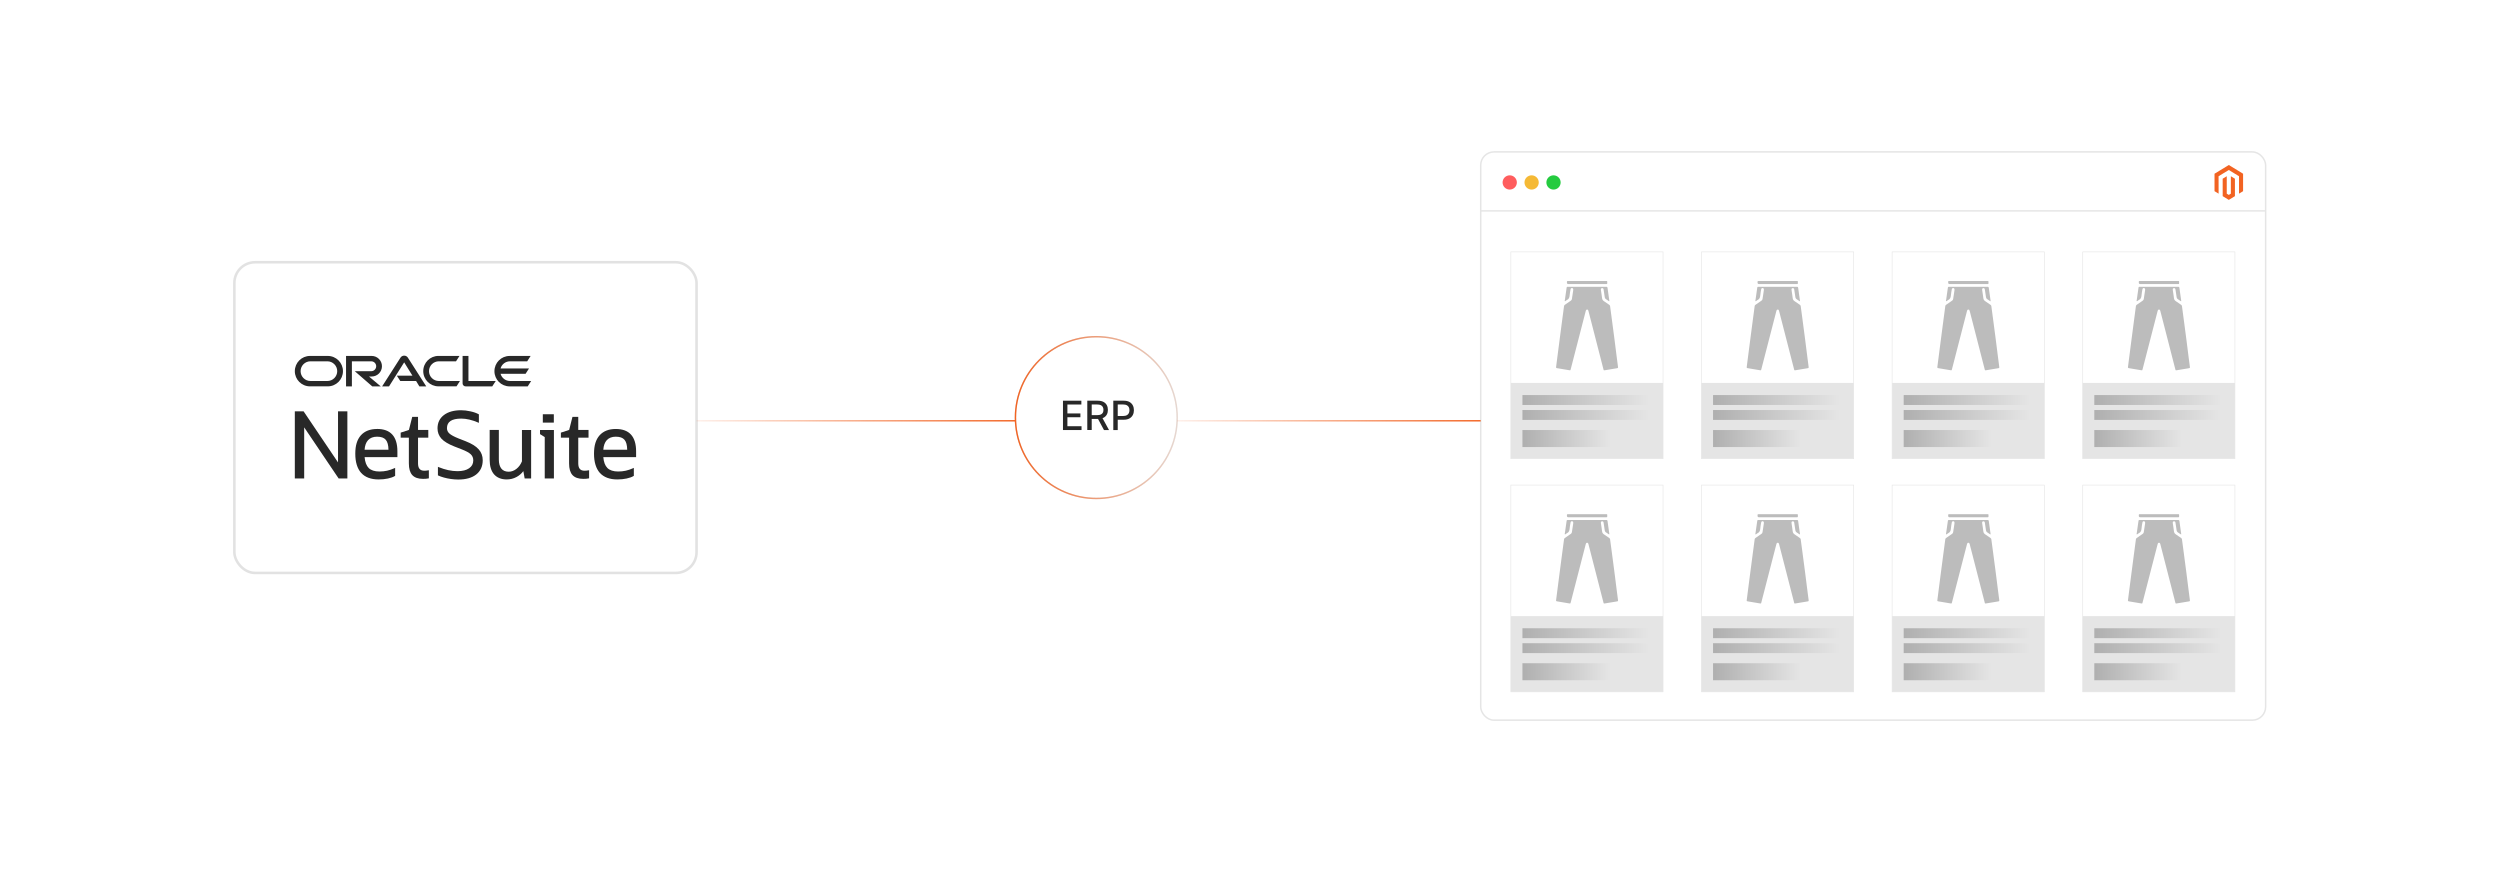 <?xml version="1.0" encoding="UTF-8"?><svg id="a" xmlns="http://www.w3.org/2000/svg" width="860" height="300" xmlns:xlink="http://www.w3.org/1999/xlink" viewBox="0 0 860 300"><defs><linearGradient id="b" x1="523.717" y1="137.605" x2="567.383" y2="137.605" gradientUnits="userSpaceOnUse"><stop offset="0" stop-color="#afafaf"/><stop offset="1" stop-color="#e5e5e5"/></linearGradient><linearGradient id="c" y1="142.748" y2="142.748" xlink:href="#b"/><linearGradient id="d" y1="150.861" x2="553.988" y2="150.861" xlink:href="#b"/><linearGradient id="e" x1="589.293" x2="632.958" xlink:href="#b"/><linearGradient id="f" x1="589.293" y1="142.748" x2="632.958" y2="142.748" xlink:href="#b"/><linearGradient id="g" x1="589.293" y1="150.861" x2="619.563" y2="150.861" xlink:href="#b"/><linearGradient id="h" x1="654.868" x2="698.534" xlink:href="#b"/><linearGradient id="i" x1="654.868" y1="142.748" x2="698.534" y2="142.748" xlink:href="#b"/><linearGradient id="j" x1="654.868" y1="150.861" x2="685.139" y2="150.861" xlink:href="#b"/><linearGradient id="k" x1="720.444" x2="764.109" xlink:href="#b"/><linearGradient id="l" x1="720.444" y1="142.748" x2="764.109" y2="142.748" xlink:href="#b"/><linearGradient id="m" x1="720.444" y1="150.861" x2="750.715" y2="150.861" xlink:href="#b"/><linearGradient id="n" y1="217.823" y2="217.823" xlink:href="#b"/><linearGradient id="o" y1="222.966" y2="222.966" xlink:href="#b"/><linearGradient id="p" y1="231.079" x2="553.988" y2="231.079" xlink:href="#b"/><linearGradient id="q" x1="589.293" y1="217.823" x2="632.958" y2="217.823" xlink:href="#b"/><linearGradient id="r" x1="589.293" y1="222.966" x2="632.958" y2="222.966" xlink:href="#b"/><linearGradient id="s" x1="589.293" y1="231.079" x2="619.563" y2="231.079" xlink:href="#b"/><linearGradient id="t" x1="654.868" y1="217.823" x2="698.534" y2="217.823" xlink:href="#b"/><linearGradient id="u" x1="654.868" y1="222.966" x2="698.534" y2="222.966" xlink:href="#b"/><linearGradient id="v" x1="654.868" y1="231.079" x2="685.139" y2="231.079" xlink:href="#b"/><linearGradient id="w" x1="720.444" y1="217.823" x2="764.109" y2="217.823" xlink:href="#b"/><linearGradient id="x" x1="720.444" y1="222.966" x2="764.109" y2="222.966" xlink:href="#b"/><linearGradient id="y" x1="720.444" y1="231.079" x2="750.715" y2="231.079" xlink:href="#b"/><filter id="z" filterUnits="userSpaceOnUse"><feOffset dx="0" dy="0"/><feGaussianBlur result="aa" stdDeviation="7.136"/><feFlood flood-color="#f26322" flood-opacity=".2"/><feComposite in2="aa" operator="in"/><feComposite in="SourceGraphic"/></filter><filter id="ac" filterUnits="userSpaceOnUse"><feOffset dx="0" dy="0"/><feGaussianBlur result="ad" stdDeviation="4.836"/><feFlood flood-color="#f26322" flood-opacity=".2"/><feComposite in2="ad" operator="in"/><feComposite in="SourceGraphic"/></filter><linearGradient id="ae" x1="349.062" y1="143.65" x2="405.205" y2="143.65" gradientUnits="userSpaceOnUse"><stop offset="0" stop-color="#f26322"/><stop offset="1" stop-color="#f26322" stop-opacity=".1"/></linearGradient><filter id="af" filterUnits="userSpaceOnUse"><feOffset dx="0" dy="0"/><feGaussianBlur result="ag" stdDeviation="4.836"/><feFlood flood-color="#f26322" flood-opacity=".2"/><feComposite in2="ag" operator="in"/><feComposite in="SourceGraphic"/></filter><linearGradient id="ah" x1="239.613" y1="144.75" x2="349.312" y2="144.75" gradientUnits="userSpaceOnUse"><stop offset="0" stop-color="#f26322" stop-opacity=".1"/><stop offset="1" stop-color="#f26322"/></linearGradient><linearGradient id="ai" x1="404.955" x2="509.359" xlink:href="#ah"/></defs><rect x="509.359" y="52.259" width="270.018" height="195.482" rx="4.577" ry="4.577" fill="#fff" stroke="#e5e5e5" stroke-miterlimit="10" stroke-width=".517"/><circle cx="519.345" cy="62.763" r="2.454" fill="#ff5d5e" stroke-width="0"/><circle cx="526.877" cy="62.763" r="2.454" fill="#f5b935" stroke-width="0"/><circle cx="534.409" cy="62.763" r="2.454" fill="#24cb3f" stroke-width="0"/><polygon points="766.714 56.761 761.796 59.764 761.796 65.763 763.2 66.621 763.19 60.621 766.704 58.476 770.218 60.621 770.218 66.618 771.622 65.763 771.622 59.759 766.714 56.761" fill="#f26322" stroke-width="0"/><polygon points="767.41 66.62 766.709 67.051 766.004 66.624 766.004 60.621 764.601 61.479 764.604 67.478 766.708 68.764 768.814 67.478 768.814 61.479 767.41 60.621 767.41 66.62" fill="#f26322" stroke-width="0"/><line x1="509.359" y1="72.547" x2="779.377" y2="72.547" fill="none" stroke="#e5e5e5" stroke-miterlimit="10" stroke-width=".5"/><rect x="519.733" y="86.651" width="52.355" height="71.128" fill="#fff" stroke="#e5e5e5" stroke-miterlimit="10" stroke-width=".209"/><rect x="519.733" y="131.722" width="52.355" height="26.057" fill="#e5e5e5" stroke-width="0"/><path d="M545.979,98.662c2.189,0,4.379.004,6.568-.004.27-.001.403.073.442.36.194,1.448.405,2.894.608,4.341.011.08.071.187-.008.242-.098.069-.175-.038-.25-.089-.266-.179-.514-.389-.794-.541-.36-.195-.484-.488-.532-.875-.104-.836-.24-1.668-.373-2.5-.058-.364-.247-.515-.554-.48-.281.032-.427.22-.378.592.125.951.306,1.896.406,2.85.054.514.292.825.711,1.088.605.38,1.178.811,1.769,1.215.16.109.249.237.275.438.2,1.544.414,3.086.619,4.63.295,2.22.59,4.44.877,6.661.271,2.094.53,4.19.796,6.284.137,1.079.277,2.158.422,3.236.061.452.032.498-.401.569-1.347.221-2.694.444-4.041.67-.449.075-.457.079-.57-.36-.962-3.741-1.922-7.483-2.883-11.225-.744-2.894-1.489-5.787-2.234-8.681-.016-.062-.032-.124-.05-.185-.064-.23-.161-.423-.45-.41-.277.012-.382.196-.442.429-.36,1.395-.72,2.79-1.08,4.185-1.355,5.249-2.708,10.498-4.066,15.747-.166.642-.109.577-.717.474-1.346-.228-2.691-.467-4.039-.679-.287-.045-.347-.161-.312-.42.16-1.205.309-2.412.464-3.618.226-1.756.452-3.511.681-5.267.274-2.104.549-4.209.827-6.312.253-1.913.513-3.826.762-5.74.026-.201.114-.326.275-.436.696-.476,1.383-.967,2.08-1.441.214-.145.314-.335.35-.58.143-.96.292-1.919.437-2.879.016-.105.023-.212.025-.319.007-.32-.142-.519-.409-.554-.247-.032-.477.155-.525.452-.112.695-.255,1.389-.307,2.088-.052.709-.251,1.281-.947,1.587-.106.046-.19.14-.292.196-.135.074-.265.285-.401.19-.114-.079-.016-.3.006-.454.184-1.331.378-2.661.567-3.991.069-.485.067-.487.553-.487,2.179-0,4.357-0,6.536-0Z" fill="#bcbcbc" stroke-width="0"/><path d="M545.962,96.659c2.168,0,4.336-0,6.503 0.0.424 0.0.428.003.426.428-.004.698.076.63-.638.631-4.239.002-8.479.001-12.719.001q-.514,0-.515-.508c0-.107.002-.213.004-.32.003-.159.087-.231.242-.23.096.001.192-.002.288-.002,2.136-0,4.272-0,6.407,0Z" fill="#bcbcbc" stroke-width="0"/><rect x="523.717" y="135.903" width="43.666" height="3.405" fill="url(#b)" stroke-width="0"/><rect x="523.717" y="141.045" width="43.666" height="3.405" fill="url(#c)" stroke-width="0"/><rect x="523.717" y="147.933" width="30.271" height="5.856" fill="url(#d)" stroke-width="0"/><rect x="585.309" y="86.651" width="52.355" height="71.128" fill="#fff" stroke="#e5e5e5" stroke-miterlimit="10" stroke-width=".209"/><rect x="585.309" y="131.722" width="52.355" height="26.057" fill="#e5e5e5" stroke-width="0"/><path d="M611.555,98.662c2.189,0,4.379.004,6.568-.004.27-.001.403.073.442.36.194,1.448.405,2.894.608,4.341.011.08.071.187-.008.242-.098.069-.175-.038-.25-.089-.266-.179-.514-.389-.794-.541-.36-.195-.484-.488-.532-.875-.104-.836-.24-1.668-.373-2.5-.058-.364-.247-.515-.554-.48-.281.032-.427.22-.378.592.125.951.306,1.896.406,2.85.054.514.292.825.711,1.088.605.38,1.178.811,1.769,1.215.16.109.249.237.275.438.2,1.544.414,3.086.619,4.63.295,2.22.59,4.44.877,6.661.271,2.094.53,4.19.796,6.284.137,1.079.277,2.158.422,3.236.061.452.032.498-.401.569-1.347.221-2.694.444-4.041.67-.449.075-.457.079-.57-.36-.962-3.741-1.922-7.483-2.883-11.225-.744-2.894-1.489-5.787-2.234-8.681-.016-.062-.032-.124-.05-.185-.064-.23-.161-.423-.45-.41-.277.012-.382.196-.442.429-.36,1.395-.72,2.79-1.08,4.185-1.355,5.249-2.708,10.498-4.066,15.747-.166.642-.109.577-.717.474-1.346-.228-2.691-.467-4.039-.679-.287-.045-.347-.161-.312-.42.16-1.205.309-2.412.464-3.618.226-1.756.452-3.511.681-5.267.274-2.104.549-4.209.827-6.312.253-1.913.513-3.826.762-5.74.026-.201.114-.326.275-.436.696-.476,1.383-.967,2.08-1.441.214-.145.314-.335.35-.58.143-.96.292-1.919.437-2.879.016-.105.023-.212.025-.319.007-.32-.142-.519-.409-.554-.247-.032-.477.155-.525.452-.112.695-.255,1.389-.307,2.088-.052.709-.251,1.281-.947,1.587-.106.046-.19.14-.292.196-.135.074-.265.285-.401.19-.114-.079-.016-.3.006-.454.184-1.331.378-2.661.567-3.991.069-.485.067-.487.553-.487,2.179-0,4.357-0,6.536-0Z" fill="#bcbcbc" stroke-width="0"/><path d="M611.538,96.659c2.168,0,4.336-0,6.503 0.0.424 0.0.428.003.426.428-.004.698.076.63-.638.631-4.239.002-8.479.001-12.719.001q-.514,0-.515-.508c0-.107.002-.213.004-.32.003-.159.087-.231.242-.23.096.001.192-.002.288-.002,2.136-0,4.272-0,6.407,0Z" fill="#bcbcbc" stroke-width="0"/><rect x="589.293" y="135.903" width="43.666" height="3.405" fill="url(#e)" stroke-width="0"/><rect x="589.293" y="141.045" width="43.666" height="3.405" fill="url(#f)" stroke-width="0"/><rect x="589.293" y="147.933" width="30.271" height="5.856" fill="url(#g)" stroke-width="0"/><rect x="650.884" y="86.651" width="52.355" height="71.128" fill="#fff" stroke="#e5e5e5" stroke-miterlimit="10" stroke-width=".209"/><rect x="650.884" y="131.722" width="52.355" height="26.057" fill="#e5e5e5" stroke-width="0"/><path d="M677.13,98.662c2.189,0,4.379.004,6.568-.004.27-.001.403.073.442.36.194,1.448.405,2.894.608,4.341.011.08.071.187-.008.242-.098.069-.175-.038-.25-.089-.266-.179-.514-.389-.794-.541-.36-.195-.484-.488-.532-.875-.104-.836-.24-1.668-.373-2.5-.058-.364-.247-.515-.554-.48-.281.032-.427.22-.378.592.125.951.306,1.896.406,2.85.054.514.292.825.711,1.088.605.38,1.178.811,1.769,1.215.16.109.249.237.275.438.2,1.544.414,3.086.619,4.63.295,2.22.59,4.44.877,6.661.271,2.094.53,4.19.796,6.284.137,1.079.277,2.158.422,3.236.061.452.032.498-.401.569-1.347.221-2.694.444-4.041.67-.449.075-.457.079-.57-.36-.962-3.741-1.922-7.483-2.883-11.225-.744-2.894-1.489-5.787-2.234-8.681-.016-.062-.032-.124-.05-.185-.064-.23-.161-.423-.45-.41-.277.012-.382.196-.442.429-.36,1.395-.72,2.79-1.08,4.185-1.355,5.249-2.708,10.498-4.066,15.747-.166.642-.109.577-.717.474-1.346-.228-2.691-.467-4.039-.679-.287-.045-.347-.161-.312-.42.16-1.205.309-2.412.464-3.618.226-1.756.452-3.511.681-5.267.274-2.104.549-4.209.827-6.312.253-1.913.513-3.826.762-5.74.026-.201.114-.326.275-.436.696-.476,1.383-.967,2.08-1.441.214-.145.314-.335.35-.58.143-.96.292-1.919.437-2.879.016-.105.023-.212.025-.319.007-.32-.142-.519-.409-.554-.247-.032-.477.155-.525.452-.112.695-.255,1.389-.307,2.088-.052.709-.251,1.281-.947,1.587-.106.046-.19.14-.292.196-.135.074-.265.285-.401.19-.114-.079-.016-.3.006-.454.184-1.331.378-2.661.567-3.991.069-.485.067-.487.553-.487,2.179-0,4.357-0,6.536-0Z" fill="#bcbcbc" stroke-width="0"/><path d="M677.113,96.659c2.168,0,4.336-0,6.503 0.0.424 0.0.428.003.426.428-.004.698.076.63-.638.631-4.239.002-8.479.001-12.719.001q-.514,0-.515-.508c0-.107.002-.213.004-.32.003-.159.087-.231.242-.23.096.001.192-.002.288-.002,2.136-0,4.272-0,6.407,0Z" fill="#bcbcbc" stroke-width="0"/><rect x="654.868" y="135.903" width="43.666" height="3.405" fill="url(#h)" stroke-width="0"/><rect x="654.868" y="141.045" width="43.666" height="3.405" fill="url(#i)" stroke-width="0"/><rect x="654.868" y="147.933" width="30.271" height="5.856" fill="url(#j)" stroke-width="0"/><rect x="716.46" y="86.651" width="52.355" height="71.128" fill="#fff" stroke="#e5e5e5" stroke-miterlimit="10" stroke-width=".209"/><rect x="716.46" y="131.722" width="52.355" height="26.057" fill="#e5e5e5" stroke-width="0"/><path d="M742.706,98.662c2.189,0,4.379.004,6.568-.004.27-.001.403.073.442.36.194,1.448.405,2.894.608,4.341.011.08.071.187-.008.242-.098.069-.175-.038-.25-.089-.266-.179-.514-.389-.794-.541-.36-.195-.484-.488-.532-.875-.104-.836-.24-1.668-.373-2.5-.058-.364-.247-.515-.554-.48-.281.032-.427.22-.378.592.125.951.306,1.896.406,2.85.054.514.292.825.711,1.088.605.38,1.178.811,1.769,1.215.16.109.249.237.275.438.2,1.544.414,3.086.619,4.63.295,2.22.59,4.44.877,6.661.271,2.094.53,4.19.796,6.284.137,1.079.277,2.158.422,3.236.061.452.032.498-.401.569-1.347.221-2.694.444-4.041.67-.449.075-.457.079-.57-.36-.962-3.741-1.922-7.483-2.883-11.225-.744-2.894-1.489-5.787-2.234-8.681-.016-.062-.032-.124-.05-.185-.064-.23-.161-.423-.45-.41-.277.012-.382.196-.442.429-.36,1.395-.72,2.79-1.08,4.185-1.355,5.249-2.708,10.498-4.066,15.747-.166.642-.109.577-.717.474-1.346-.228-2.691-.467-4.039-.679-.287-.045-.347-.161-.312-.42.16-1.205.309-2.412.464-3.618.226-1.756.452-3.511.681-5.267.274-2.104.549-4.209.827-6.312.253-1.913.513-3.826.762-5.74.026-.201.114-.326.275-.436.696-.476,1.383-.967,2.08-1.441.214-.145.314-.335.35-.58.143-.96.292-1.919.437-2.879.016-.105.023-.212.025-.319.007-.32-.142-.519-.409-.554-.247-.032-.477.155-.525.452-.112.695-.255,1.389-.307,2.088-.052.709-.251,1.281-.947,1.587-.106.046-.19.14-.292.196-.135.074-.265.285-.401.19-.114-.079-.016-.3.006-.454.184-1.331.378-2.661.567-3.991.069-.485.067-.487.553-.487,2.179-0,4.357-0,6.536-0Z" fill="#bcbcbc" stroke-width="0"/><path d="M742.689,96.659c2.168,0,4.336-0,6.503 0.0.424 0.0.428.003.426.428-.004.698.076.63-.638.631-4.239.002-8.479.001-12.719.001q-.514,0-.515-.508c0-.107.002-.213.004-.32.003-.159.087-.231.242-.23.096.001.192-.002.288-.002,2.136-0,4.272-0,6.407,0Z" fill="#bcbcbc" stroke-width="0"/><rect x="720.444" y="135.903" width="43.666" height="3.405" fill="url(#k)" stroke-width="0"/><rect x="720.444" y="141.045" width="43.666" height="3.405" fill="url(#l)" stroke-width="0"/><rect x="720.444" y="147.933" width="30.271" height="5.856" fill="url(#m)" stroke-width="0"/><rect x="519.733" y="166.869" width="52.355" height="71.128" fill="#fff" stroke="#e5e5e5" stroke-miterlimit="10" stroke-width=".209"/><rect x="519.733" y="211.94" width="52.355" height="26.057" fill="#e5e5e5" stroke-width="0"/><path d="M545.979,178.88c2.189,0,4.379.004,6.568-.004.27-.001.403.073.442.36.194,1.448.405,2.894.608,4.341.011.08.071.187-.008.242-.098.069-.175-.038-.25-.089-.266-.179-.514-.389-.794-.541-.36-.195-.484-.488-.532-.875-.104-.836-.24-1.668-.373-2.5-.058-.364-.247-.515-.554-.48-.281.032-.427.22-.378.592.125.951.306,1.896.406,2.85.054.514.292.825.711,1.088.605.38,1.178.811,1.769,1.215.16.109.249.237.275.438.2,1.544.414,3.086.619,4.63.295,2.22.59,4.44.877,6.661.271,2.094.53,4.19.796,6.284.137,1.079.277,2.158.422,3.236.061.452.032.498-.401.569-1.347.221-2.694.444-4.041.67-.449.075-.457.079-.57-.36-.962-3.741-1.922-7.483-2.883-11.225-.744-2.894-1.489-5.787-2.234-8.681-.016-.062-.032-.124-.05-.185-.064-.23-.161-.423-.45-.41-.277.012-.382.196-.442.429-.36,1.395-.72,2.79-1.08,4.185-1.355,5.249-2.708,10.498-4.066,15.747-.166.642-.109.577-.717.474-1.346-.228-2.691-.467-4.039-.679-.287-.045-.347-.161-.312-.42.16-1.205.309-2.412.464-3.618.226-1.756.452-3.511.681-5.267.274-2.104.549-4.209.827-6.312.253-1.913.513-3.826.762-5.74.026-.201.114-.326.275-.436.696-.476,1.383-.967,2.08-1.441.214-.145.314-.335.35-.58.143-.96.292-1.919.437-2.879.016-.105.023-.212.025-.319.007-.32-.142-.519-.409-.554-.247-.032-.477.155-.525.452-.112.695-.255,1.389-.307,2.088-.052.709-.251,1.281-.947,1.587-.106.046-.19.14-.292.196-.135.074-.265.285-.401.19-.114-.079-.016-.3.006-.454.184-1.331.378-2.661.567-3.991.069-.485.067-.487.553-.487,2.179-0,4.357-0,6.536-0Z" fill="#bcbcbc" stroke-width="0"/><path d="M545.962,176.877c2.168,0,4.336-0,6.503 0.0.424 0.0.428.003.426.428-.004.698.076.63-.638.631-4.239.002-8.479.001-12.719.001q-.514,0-.515-.508c0-.107.002-.213.004-.32.003-.159.087-.231.242-.23.096.001.192-.002.288-.002,2.136-0,4.272-0,6.407,0Z" fill="#bcbcbc" stroke-width="0"/><rect x="523.717" y="216.121" width="43.666" height="3.405" fill="url(#n)" stroke-width="0"/><rect x="523.717" y="221.263" width="43.666" height="3.405" fill="url(#o)" stroke-width="0"/><rect x="523.717" y="228.151" width="30.271" height="5.856" fill="url(#p)" stroke-width="0"/><rect x="585.309" y="166.869" width="52.355" height="71.128" fill="#fff" stroke="#e5e5e5" stroke-miterlimit="10" stroke-width=".209"/><rect x="585.309" y="211.94" width="52.355" height="26.057" fill="#e5e5e5" stroke-width="0"/><path d="M611.555,178.88c2.189,0,4.379.004,6.568-.004.27-.001.403.073.442.36.194,1.448.405,2.894.608,4.341.011.08.071.187-.008.242-.098.069-.175-.038-.25-.089-.266-.179-.514-.389-.794-.541-.36-.195-.484-.488-.532-.875-.104-.836-.24-1.668-.373-2.5-.058-.364-.247-.515-.554-.48-.281.032-.427.22-.378.592.125.951.306,1.896.406,2.85.054.514.292.825.711,1.088.605.38,1.178.811,1.769,1.215.16.109.249.237.275.438.2,1.544.414,3.086.619,4.63.295,2.22.59,4.44.877,6.661.271,2.094.53,4.19.796,6.284.137,1.079.277,2.158.422,3.236.061.452.032.498-.401.569-1.347.221-2.694.444-4.041.67-.449.075-.457.079-.57-.36-.962-3.741-1.922-7.483-2.883-11.225-.744-2.894-1.489-5.787-2.234-8.681-.016-.062-.032-.124-.05-.185-.064-.23-.161-.423-.45-.41-.277.012-.382.196-.442.429-.36,1.395-.72,2.79-1.08,4.185-1.355,5.249-2.708,10.498-4.066,15.747-.166.642-.109.577-.717.474-1.346-.228-2.691-.467-4.039-.679-.287-.045-.347-.161-.312-.42.16-1.205.309-2.412.464-3.618.226-1.756.452-3.511.681-5.267.274-2.104.549-4.209.827-6.312.253-1.913.513-3.826.762-5.74.026-.201.114-.326.275-.436.696-.476,1.383-.967,2.08-1.441.214-.145.314-.335.35-.58.143-.96.292-1.919.437-2.879.016-.105.023-.212.025-.319.007-.32-.142-.519-.409-.554-.247-.032-.477.155-.525.452-.112.695-.255,1.389-.307,2.088-.052.709-.251,1.281-.947,1.587-.106.046-.19.14-.292.196-.135.074-.265.285-.401.19-.114-.079-.016-.3.006-.454.184-1.331.378-2.661.567-3.991.069-.485.067-.487.553-.487,2.179-0,4.357-0,6.536-0Z" fill="#bcbcbc" stroke-width="0"/><path d="M611.538,176.877c2.168,0,4.336-0,6.503 0.0.424 0.0.428.003.426.428-.004.698.076.63-.638.631-4.239.002-8.479.001-12.719.001q-.514,0-.515-.508c0-.107.002-.213.004-.32.003-.159.087-.231.242-.23.096.001.192-.002.288-.002,2.136-0,4.272-0,6.407,0Z" fill="#bcbcbc" stroke-width="0"/><rect x="589.293" y="216.121" width="43.666" height="3.405" fill="url(#q)" stroke-width="0"/><rect x="589.293" y="221.263" width="43.666" height="3.405" fill="url(#r)" stroke-width="0"/><rect x="589.293" y="228.151" width="30.271" height="5.856" fill="url(#s)" stroke-width="0"/><rect x="650.884" y="166.869" width="52.355" height="71.128" fill="#fff" stroke="#e5e5e5" stroke-miterlimit="10" stroke-width=".209"/><rect x="650.884" y="211.94" width="52.355" height="26.057" fill="#e5e5e5" stroke-width="0"/><path d="M677.13,178.88c2.189,0,4.379.004,6.568-.004.27-.001.403.073.442.36.194,1.448.405,2.894.608,4.341.011.08.071.187-.008.242-.098.069-.175-.038-.25-.089-.266-.179-.514-.389-.794-.541-.36-.195-.484-.488-.532-.875-.104-.836-.24-1.668-.373-2.5-.058-.364-.247-.515-.554-.48-.281.032-.427.22-.378.592.125.951.306,1.896.406,2.85.054.514.292.825.711,1.088.605.38,1.178.811,1.769,1.215.16.109.249.237.275.438.2,1.544.414,3.086.619,4.63.295,2.22.59,4.44.877,6.661.271,2.094.53,4.19.796,6.284.137,1.079.277,2.158.422,3.236.061.452.032.498-.401.569-1.347.221-2.694.444-4.041.67-.449.075-.457.079-.57-.36-.962-3.741-1.922-7.483-2.883-11.225-.744-2.894-1.489-5.787-2.234-8.681-.016-.062-.032-.124-.05-.185-.064-.23-.161-.423-.45-.41-.277.012-.382.196-.442.429-.36,1.395-.72,2.79-1.08,4.185-1.355,5.249-2.708,10.498-4.066,15.747-.166.642-.109.577-.717.474-1.346-.228-2.691-.467-4.039-.679-.287-.045-.347-.161-.312-.42.16-1.205.309-2.412.464-3.618.226-1.756.452-3.511.681-5.267.274-2.104.549-4.209.827-6.312.253-1.913.513-3.826.762-5.74.026-.201.114-.326.275-.436.696-.476,1.383-.967,2.08-1.441.214-.145.314-.335.35-.58.143-.96.292-1.919.437-2.879.016-.105.023-.212.025-.319.007-.32-.142-.519-.409-.554-.247-.032-.477.155-.525.452-.112.695-.255,1.389-.307,2.088-.052.709-.251,1.281-.947,1.587-.106.046-.19.14-.292.196-.135.074-.265.285-.401.19-.114-.079-.016-.3.006-.454.184-1.331.378-2.661.567-3.991.069-.485.067-.487.553-.487,2.179-0,4.357-0,6.536-0Z" fill="#bcbcbc" stroke-width="0"/><path d="M677.113,176.877c2.168,0,4.336-0,6.503 0.0.424 0.0.428.003.426.428-.004.698.076.63-.638.631-4.239.002-8.479.001-12.719.001q-.514,0-.515-.508c0-.107.002-.213.004-.32.003-.159.087-.231.242-.23.096.001.192-.002.288-.002,2.136-0,4.272-0,6.407,0Z" fill="#bcbcbc" stroke-width="0"/><rect x="654.868" y="216.121" width="43.666" height="3.405" fill="url(#t)" stroke-width="0"/><rect x="654.868" y="221.263" width="43.666" height="3.405" fill="url(#u)" stroke-width="0"/><rect x="654.868" y="228.151" width="30.271" height="5.856" fill="url(#v)" stroke-width="0"/><rect x="716.46" y="166.869" width="52.355" height="71.128" fill="#fff" stroke="#e5e5e5" stroke-miterlimit="10" stroke-width=".209"/><rect x="716.46" y="211.94" width="52.355" height="26.057" fill="#e5e5e5" stroke-width="0"/><path d="M742.706,178.88c2.189,0,4.379.004,6.568-.004.27-.001.403.073.442.36.194,1.448.405,2.894.608,4.341.011.08.071.187-.008.242-.098.069-.175-.038-.25-.089-.266-.179-.514-.389-.794-.541-.36-.195-.484-.488-.532-.875-.104-.836-.24-1.668-.373-2.5-.058-.364-.247-.515-.554-.48-.281.032-.427.22-.378.592.125.951.306,1.896.406,2.85.054.514.292.825.711,1.088.605.38,1.178.811,1.769,1.215.16.109.249.237.275.438.2,1.544.414,3.086.619,4.63.295,2.22.59,4.44.877,6.661.271,2.094.53,4.19.796,6.284.137,1.079.277,2.158.422,3.236.061.452.032.498-.401.569-1.347.221-2.694.444-4.041.67-.449.075-.457.079-.57-.36-.962-3.741-1.922-7.483-2.883-11.225-.744-2.894-1.489-5.787-2.234-8.681-.016-.062-.032-.124-.05-.185-.064-.23-.161-.423-.45-.41-.277.012-.382.196-.442.429-.36,1.395-.72,2.79-1.08,4.185-1.355,5.249-2.708,10.498-4.066,15.747-.166.642-.109.577-.717.474-1.346-.228-2.691-.467-4.039-.679-.287-.045-.347-.161-.312-.42.16-1.205.309-2.412.464-3.618.226-1.756.452-3.511.681-5.267.274-2.104.549-4.209.827-6.312.253-1.913.513-3.826.762-5.74.026-.201.114-.326.275-.436.696-.476,1.383-.967,2.08-1.441.214-.145.314-.335.35-.58.143-.96.292-1.919.437-2.879.016-.105.023-.212.025-.319.007-.32-.142-.519-.409-.554-.247-.032-.477.155-.525.452-.112.695-.255,1.389-.307,2.088-.052.709-.251,1.281-.947,1.587-.106.046-.19.14-.292.196-.135.074-.265.285-.401.19-.114-.079-.016-.3.006-.454.184-1.331.378-2.661.567-3.991.069-.485.067-.487.553-.487,2.179-0,4.357-0,6.536-0Z" fill="#bcbcbc" stroke-width="0"/><path d="M742.689,176.877c2.168,0,4.336-0,6.503 0.0.424 0.0.428.003.426.428-.004.698.076.63-.638.631-4.239.002-8.479.001-12.719.001q-.514,0-.515-.508c0-.107.002-.213.004-.32.003-.159.087-.231.242-.23.096.001.192-.002.288-.002,2.136-0,4.272-0,6.407,0Z" fill="#bcbcbc" stroke-width="0"/><rect x="720.444" y="216.121" width="43.666" height="3.405" fill="url(#w)" stroke-width="0"/><rect x="720.444" y="221.263" width="43.666" height="3.405" fill="url(#x)" stroke-width="0"/><rect x="720.444" y="228.151" width="30.271" height="5.856" fill="url(#y)" stroke-width="0"/><rect x="80.623" y="90.212" width="158.99" height="106.875" rx="7.128" ry="7.128" fill="#fff" filter="url(#z)" stroke="#e2e2e2" stroke-miterlimit="10" stroke-width=".892"/><g id="ab"><path d="M175.455,131.063c-1.55,0-2.853-1.045-3.263-2.465h8.599l1.186-1.843h-9.79c.405-1.432,1.708-2.465,3.263-2.465h5.905l1.18-1.843h-7.219c-2.888,0-5.23,2.342-5.23,5.241s2.342,5.23,5.23,5.23h6.216l1.18-1.843h-7.255v-.012ZM150.827,132.906h6.216l1.18-1.843h-7.249c-1.884,0-3.398-1.52-3.398-3.387s1.514-3.387,3.398-3.387h5.899l1.197-1.855h-7.231c-2.894,0-5.241,2.342-5.241,5.241s2.348,5.23,5.241,5.23M112.611,131.063h-5.817c-1.872,0-3.387-1.52-3.387-3.387s1.514-3.387,3.387-3.387h5.811c1.872,0,3.398,1.514,3.398,3.387s-1.514,3.387-3.398,3.387M106.665,132.906h6.087c2.894,0,5.224-2.342,5.224-5.23s-2.336-5.236-5.236-5.236h-6.081c-2.9,0-5.241,2.336-5.241,5.241s2.342,5.23,5.241,5.23l.006-.006ZM127.854,129.519c1.966,0,3.539-1.585,3.539-3.539s-1.579-3.539-3.545-3.539h-8.81v10.471h2.013v-8.616h6.662c.939,0,1.696.757,1.696,1.69s-.757,1.702-1.696,1.702h-5.67l6.016,5.23h2.917l-4.032-3.387h.916M161.145,131.063v-8.622h-2.013v9.473c0,.258.112.511.299.693.188.2.458.305.728.305h9.174l1.197-1.843h-9.385v-.006ZM136.505,129.22h5.365l-2.835-4.572-5.206,8.264h-2.377l6.345-9.925c.27-.405.74-.646,1.244-.646s.951.235,1.227.628l6.357,9.943h-2.371l-1.115-1.843h-5.441l-1.186-1.843h0l-.006-.006Z" fill="#282828" stroke-width="0"/><polygon points="116.279 159.066 104.487 141.575 104.435 141.499 101.418 141.499 101.418 164.583 104.64 164.583 104.64 147.016 116.432 164.507 116.485 164.583 119.496 164.583 119.496 141.499 116.279 141.499 116.279 159.066" fill="#282828" stroke-width="0"/><path d="M146.648,161.895c-.223.024-.464.029-.704.029-1.444,0-2.142-.822-2.142-2.518v-8.839h3.533v-2.659h-3.533v-4.502h-1.996l-1.133,4.478-2.841.945v1.732h2.817v8.869c0,1.79.393,3.134,1.168,3.997.804.869,2.048,1.303,3.692,1.303.335,0,.657-.012.951-.029.317-.024.628-.065.933-.129l.135-.029v-2.77l-.188.018c-.211.024-.446.053-.687.094l-.006.012Z" fill="#282828" stroke-width="0"/><path d="M179.552,158.684c-.428,1.08-1.068,1.96-1.908,2.618-.822.64-1.708.969-2.647.969-1.109,0-1.96-.358-2.524-1.062-.575-.716-.869-1.767-.869-3.117v-10.184h-3.158v10.277c0,2.16.511,3.839,1.514,4.995,1.033,1.156,2.494,1.749,4.349,1.749,1.209,0,2.342-.282,3.363-.834.921-.487,1.714-1.174,2.36-2.031l.452,2.524h2.224v-16.669h-3.158v10.776-.012Z" fill="#282828" stroke-width="0"/><polygon points="185.762 149.334 187.388 150.367 187.388 164.583 190.546 164.583 190.546 147.914 185.762 147.914 185.762 149.334" fill="#282828" stroke-width="0"/><rect x="186.73" y="142.502" width="3.786" height="2.876" fill="#282828" stroke-width="0"/><path d="M201.768,161.895c-.223.024-.464.029-.704.029-1.444,0-2.142-.822-2.142-2.518v-8.839h3.533v-2.659h-3.533v-4.502h-1.996l-1.133,4.478-2.847.945v1.732h2.817v8.869c0,1.79.393,3.134,1.174,3.997.804.869,2.048,1.303,3.692,1.303.335,0,.657-.012.951-.029.317-.024.628-.065.933-.129l.135-.029v-2.77l-.188.018c-.211.024-.446.053-.687.094l-.006.012Z" fill="#282828" stroke-width="0"/><path d="M218.819,155.28c0-5.118-2.354-7.713-6.99-7.713-2.395,0-4.267.734-5.57,2.183-1.309,1.485-1.919,3.498-1.919,6.339s.675,5.083,2.013,6.591c1.362,1.491,3.381,2.248,6.005,2.248,1.15,0,2.224-.106,3.199-.317.998-.211,1.802-.505,2.401-.869l.082-.053v-2.741l-.241.112c-.857.387-1.708.681-2.53.863s-1.702.276-2.624.276c-1.638,0-2.882-.405-3.698-1.203-.792-.792-1.268-2.054-1.409-3.745h11.281v-1.984.012ZM207.538,154.699c.1-1.426.505-2.53,1.192-3.281.734-.792,1.778-1.197,3.099-1.197h0c1.403,0,2.406.358,2.999,1.068.593.693.904,1.837.927,3.41h-8.217Z" fill="#282828" stroke-width="0"/><path d="M129.708,147.568c-2.395,0-4.267.734-5.57,2.183-1.309,1.485-1.919,3.498-1.919,6.339s.675,5.083,2.019,6.591c1.362,1.491,3.381,2.248,6.005,2.248,1.15,0,2.224-.106,3.199-.317.998-.211,1.802-.505,2.401-.869l.082-.053v-2.741l-.241.112c-.857.387-1.708.681-2.53.863s-1.702.276-2.624.276c-1.638,0-2.882-.405-3.698-1.203-.792-.792-1.268-2.054-1.409-3.745h11.281v-1.984c0-5.118-2.354-7.713-6.99-7.713l-.006.012ZM125.418,154.699c.1-1.426.505-2.53,1.192-3.281.734-.792,1.778-1.197,3.099-1.197h0c1.403,0,2.406.358,2.999,1.068.593.693.904,1.837.927,3.41h-8.217Z" fill="#282828" stroke-width="0"/><path d="M164.661,154.57c-.886-1.039-2.406-1.978-4.508-2.8l-2.406-.939c-1.497-.599-2.553-1.162-3.14-1.69-.575-.511-.851-1.115-.851-1.843,0-2.219,1.614-3.299,4.93-3.299,1.761,0,3.715.458,5.811,1.362l.241.106v-2.929l-.088-.047c-.781-.423-1.732-.757-2.829-.986-1.092-.252-2.166-.382-3.199-.382-2.489,0-4.478.558-5.922,1.661-1.456,1.115-2.195,2.653-2.195,4.578,0,1.35.458,2.547,1.362,3.557.91.974,2.406,1.872,4.443,2.671l2.412.939c1.555.599,2.641,1.186,3.228,1.749.569.546.857,1.25.857,2.095,0,1.162-.47,2.048-1.426,2.706-.945.663-2.295,1.004-3.997,1.004-2.054,0-4.244-.47-6.503-1.397l-.235-.094v2.929l.094.047c.534.258,1.186.493,1.937.699.757.211,1.573.382,2.43.505.875.123,1.726.188,2.524.188,2.635,0,4.713-.581,6.175-1.726,1.497-1.174,2.254-2.835,2.254-4.925,0-1.456-.47-2.712-1.385-3.739h-.012Z" fill="#282828" stroke-width="0"/></g><circle cx="377.134" cy="143.65" r="27.822" fill="#fff" filter="url(#ac)" stroke="#e5e5e5" stroke-miterlimit="10" stroke-width=".517"/><circle cx="377.134" cy="143.65" r="27.822" fill="none" filter="url(#af)" stroke="url(#ae)" stroke-miterlimit="10" stroke-width=".5"/><path d="M365.662,147.932v-10.091h6.327v1.31h-4.804v3.074h4.474v1.306h-4.474v3.09h4.863v1.31h-6.386Z" fill="#282828" stroke-width="0"/><path d="M374.028,147.932v-10.091h3.597c.782,0,1.431.135,1.949.404.517.269.904.641,1.16,1.115.256.476.384,1.022.384,1.644,0,.618-.129,1.16-.387,1.629-.258.468-.645.832-1.163,1.091-.518.26-1.167.39-1.949.39h-2.725v-1.31h2.587c.493,0,.894-.071,1.205-.212.31-.142.538-.347.683-.616s.217-.593.217-.971c0-.381-.073-.711-.219-.99s-.374-.493-.685-.643c-.31-.149-.717-.225-1.219-.225h-1.912v8.785h-1.523ZM379.009,143.38l2.493,4.553h-1.734l-2.444-4.553h1.685Z" fill="#282828" stroke-width="0"/><path d="M382.976,147.932v-10.091h3.597c.785,0,1.435.143,1.951.429s.901.676,1.158,1.17.384,1.051.384,1.668c0,.621-.129,1.179-.387,1.673s-.645.886-1.163,1.173c-.518.287-1.167.431-1.949.431h-2.474v-1.291h2.335c.496,0,.898-.086,1.207-.259.309-.172.536-.407.68-.707.144-.299.217-.639.217-1.02s-.072-.72-.217-1.015c-.144-.296-.372-.527-.683-.695-.31-.167-.718-.251-1.224-.251h-1.912v8.785h-1.523Z" fill="#282828" stroke-width="0"/><line x1="239.613" y1="144.75" x2="349.312" y2="144.75" fill="none" stroke="url(#ah)" stroke-miterlimit="10" stroke-width=".5"/><line x1="404.955" y1="144.75" x2="509.359" y2="144.75" fill="none" stroke="url(#ai)" stroke-miterlimit="10" stroke-width=".5"/></svg>